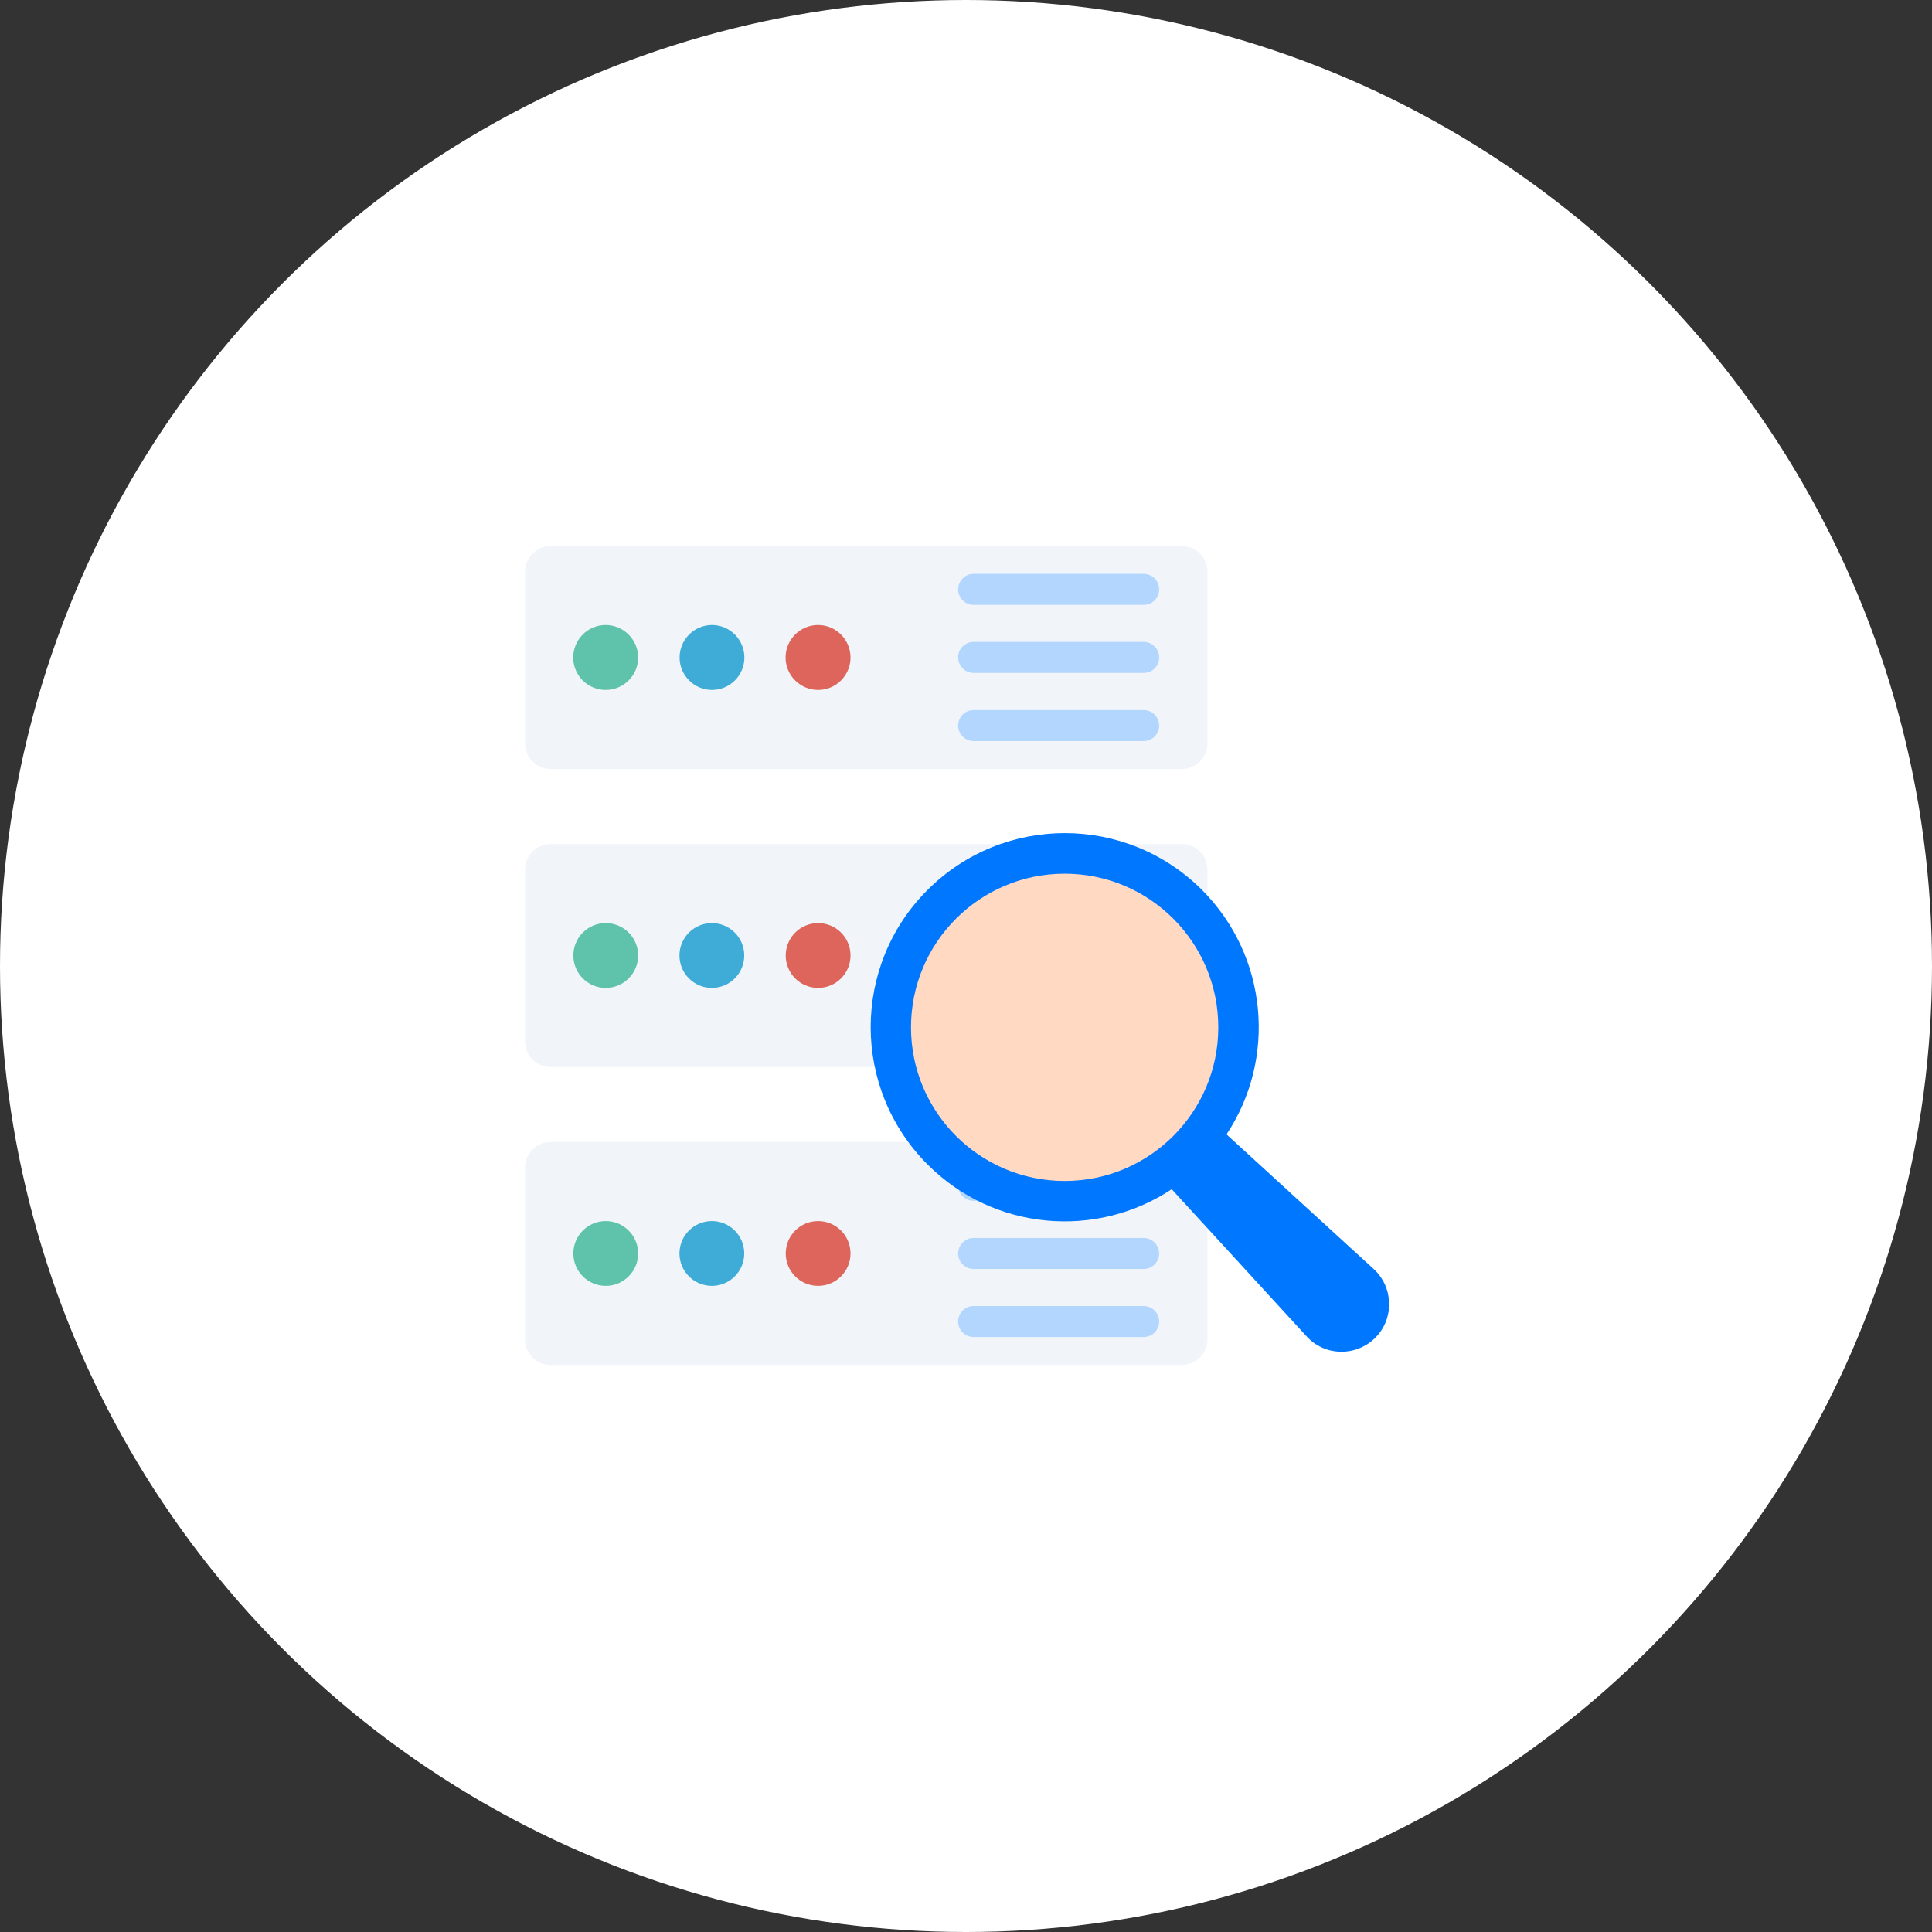 <svg xmlns="http://www.w3.org/2000/svg" width="92" height="92" viewBox="0 0 92 92" fill="none"><rect x="0" y="0" width="92" height="92" fill="#333333" stroke="none"/><circle cx="46" cy="46" r="46" fill="white"></circle><path d="M56.272 65H26.222C25.547 65 25 64.454 25 63.779V55.6C25 54.925 25.547 54.379 26.222 54.379H56.278C56.953 54.379 57.5 54.925 57.5 55.6V63.785C57.493 64.454 56.947 65 56.272 65Z" fill="#F1F5F9"></path><path d="M54.459 57.182H46.364C45.959 57.182 45.625 56.854 45.625 56.443C45.625 56.038 45.953 55.703 46.364 55.703H54.459C54.864 55.703 55.198 56.031 55.198 56.443C55.198 56.854 54.87 57.182 54.459 57.182ZM54.459 60.429H46.364C45.959 60.429 45.625 60.101 45.625 59.69C45.625 59.285 45.953 58.95 46.364 58.95H54.459C54.864 58.95 55.198 59.278 55.198 59.69C55.198 60.095 54.87 60.429 54.459 60.429ZM54.459 63.669H46.364C45.959 63.669 45.625 63.341 45.625 62.93C45.625 62.525 45.953 62.191 46.364 62.191H54.459C54.864 62.191 55.198 62.518 55.198 62.93C55.198 63.341 54.87 63.669 54.459 63.669Z" fill="#B3D6FF"></path><path d="M28.845 61.232C29.697 61.232 30.388 60.541 30.388 59.689C30.388 58.837 29.697 58.146 28.845 58.146C27.993 58.146 27.302 58.837 27.302 59.689C27.302 60.541 27.993 61.232 28.845 61.232Z" fill="#5FC3AB"></path><path d="M33.898 61.232C34.75 61.232 35.441 60.541 35.441 59.689C35.441 58.837 34.75 58.146 33.898 58.146C33.045 58.146 32.355 58.837 32.355 59.689C32.355 60.541 33.045 61.232 33.898 61.232Z" fill="#3FACD7"></path><path d="M38.958 61.232C39.81 61.232 40.501 60.541 40.501 59.689C40.501 58.837 39.81 58.146 38.958 58.146C38.106 58.146 37.415 58.837 37.415 59.689C37.415 60.541 38.106 61.232 38.958 61.232Z" fill="#DD655B"></path><path d="M56.272 50.811H26.222C25.547 50.811 25 50.264 25 49.589V41.411C25 40.736 25.547 40.19 26.222 40.19H56.278C56.953 40.19 57.5 40.736 57.5 41.411V49.596C57.493 50.264 56.947 50.811 56.272 50.811Z" fill="#F1F5F9"></path><path d="M54.459 42.993H46.364C45.959 42.993 45.625 42.665 45.625 42.253C45.625 41.848 45.953 41.514 46.364 41.514H54.459C54.864 41.514 55.198 41.842 55.198 42.253C55.198 42.665 54.87 42.993 54.459 42.993ZM54.459 46.239H46.364C45.959 46.239 45.625 45.911 45.625 45.5C45.625 45.095 45.953 44.761 46.364 44.761H54.459C54.864 44.761 55.198 45.089 55.198 45.5C55.198 45.905 54.87 46.239 54.459 46.239ZM54.459 49.48H46.364C45.959 49.48 45.625 49.152 45.625 48.74C45.625 48.335 45.953 48.001 46.364 48.001H54.459C54.864 48.001 55.198 48.329 55.198 48.74C55.198 49.152 54.87 49.48 54.459 49.48Z" fill="#FF670D"></path><path d="M28.845 47.043C29.697 47.043 30.388 46.352 30.388 45.5C30.388 44.648 29.697 43.957 28.845 43.957C27.993 43.957 27.302 44.648 27.302 45.5C27.302 46.352 27.993 47.043 28.845 47.043Z" fill="#5FC3AB"></path><path d="M33.898 47.043C34.75 47.043 35.441 46.352 35.441 45.5C35.441 44.648 34.75 43.957 33.898 43.957C33.045 43.957 32.355 44.648 32.355 45.5C32.355 46.352 33.045 47.043 33.898 47.043Z" fill="#3FACD7"></path><path d="M38.958 47.043C39.81 47.043 40.501 46.352 40.501 45.5C40.501 44.648 39.81 43.957 38.958 43.957C38.106 43.957 37.415 44.648 37.415 45.5C37.415 46.352 38.106 47.043 38.958 47.043Z" fill="#DD655B"></path><path d="M56.272 36.621H26.222C25.547 36.621 25 36.075 25 35.4V27.222C25 26.547 25.547 26 26.222 26H56.278C56.953 26 57.5 26.547 57.5 27.222V35.406C57.493 36.075 56.947 36.621 56.272 36.621Z" fill="#F1F5F9"></path><path d="M54.459 28.803H46.364C45.959 28.803 45.625 28.475 45.625 28.064C45.625 27.659 45.953 27.325 46.364 27.325H54.459C54.864 27.325 55.198 27.652 55.198 28.064C55.198 28.475 54.87 28.803 54.459 28.803ZM54.459 32.044H46.364C45.959 32.044 45.625 31.716 45.625 31.304C45.625 30.899 45.953 30.565 46.364 30.565H54.459C54.864 30.565 55.198 30.893 55.198 31.304C55.198 31.716 54.87 32.044 54.459 32.044ZM54.459 35.29H46.364C45.959 35.29 45.625 34.962 45.625 34.551C45.625 34.146 45.953 33.812 46.364 33.812H54.459C54.864 33.812 55.198 34.139 55.198 34.551C55.198 34.962 54.87 35.29 54.459 35.29Z" fill="#B3D6FF"></path><path d="M30.388 31.311C30.388 32.166 29.694 32.854 28.839 32.854C27.984 32.854 27.296 32.159 27.296 31.311C27.296 30.456 27.99 29.761 28.839 29.761C29.688 29.761 30.388 30.456 30.388 31.311Z" fill="#5FC3AB"></path><path d="M35.447 31.311C35.447 32.166 34.753 32.854 33.904 32.854C33.056 32.854 32.361 32.159 32.361 31.311C32.361 30.456 33.056 29.761 33.904 29.761C34.753 29.761 35.447 30.456 35.447 31.311Z" fill="#3FACD7"></path><path d="M40.501 31.311C40.501 32.166 39.806 32.854 38.958 32.854C38.103 32.854 37.408 32.159 37.408 31.311C37.408 30.456 38.103 29.761 38.958 29.761C39.806 29.761 40.501 30.456 40.501 31.311Z" fill="#DD655B"></path><path d="M58.406 54.019L65.42 60.435C66.365 61.31 66.398 62.801 65.485 63.708C64.572 64.614 63.087 64.588 62.219 63.637L55.796 56.629C52.208 59.008 47.328 58.616 44.172 55.453C40.558 51.839 40.558 45.989 44.165 42.382C47.779 38.769 53.629 38.769 57.242 42.382C60.393 45.545 60.791 50.425 58.406 54.019Z" fill="#0077FF"></path><path d="M50.697 56.237C54.738 56.237 58.014 52.961 58.014 48.92C58.014 44.88 54.738 41.604 50.697 41.604C46.657 41.604 43.381 44.88 43.381 48.92C43.381 52.961 46.657 56.237 50.697 56.237Z" fill="#FFD9C2"></path></svg>